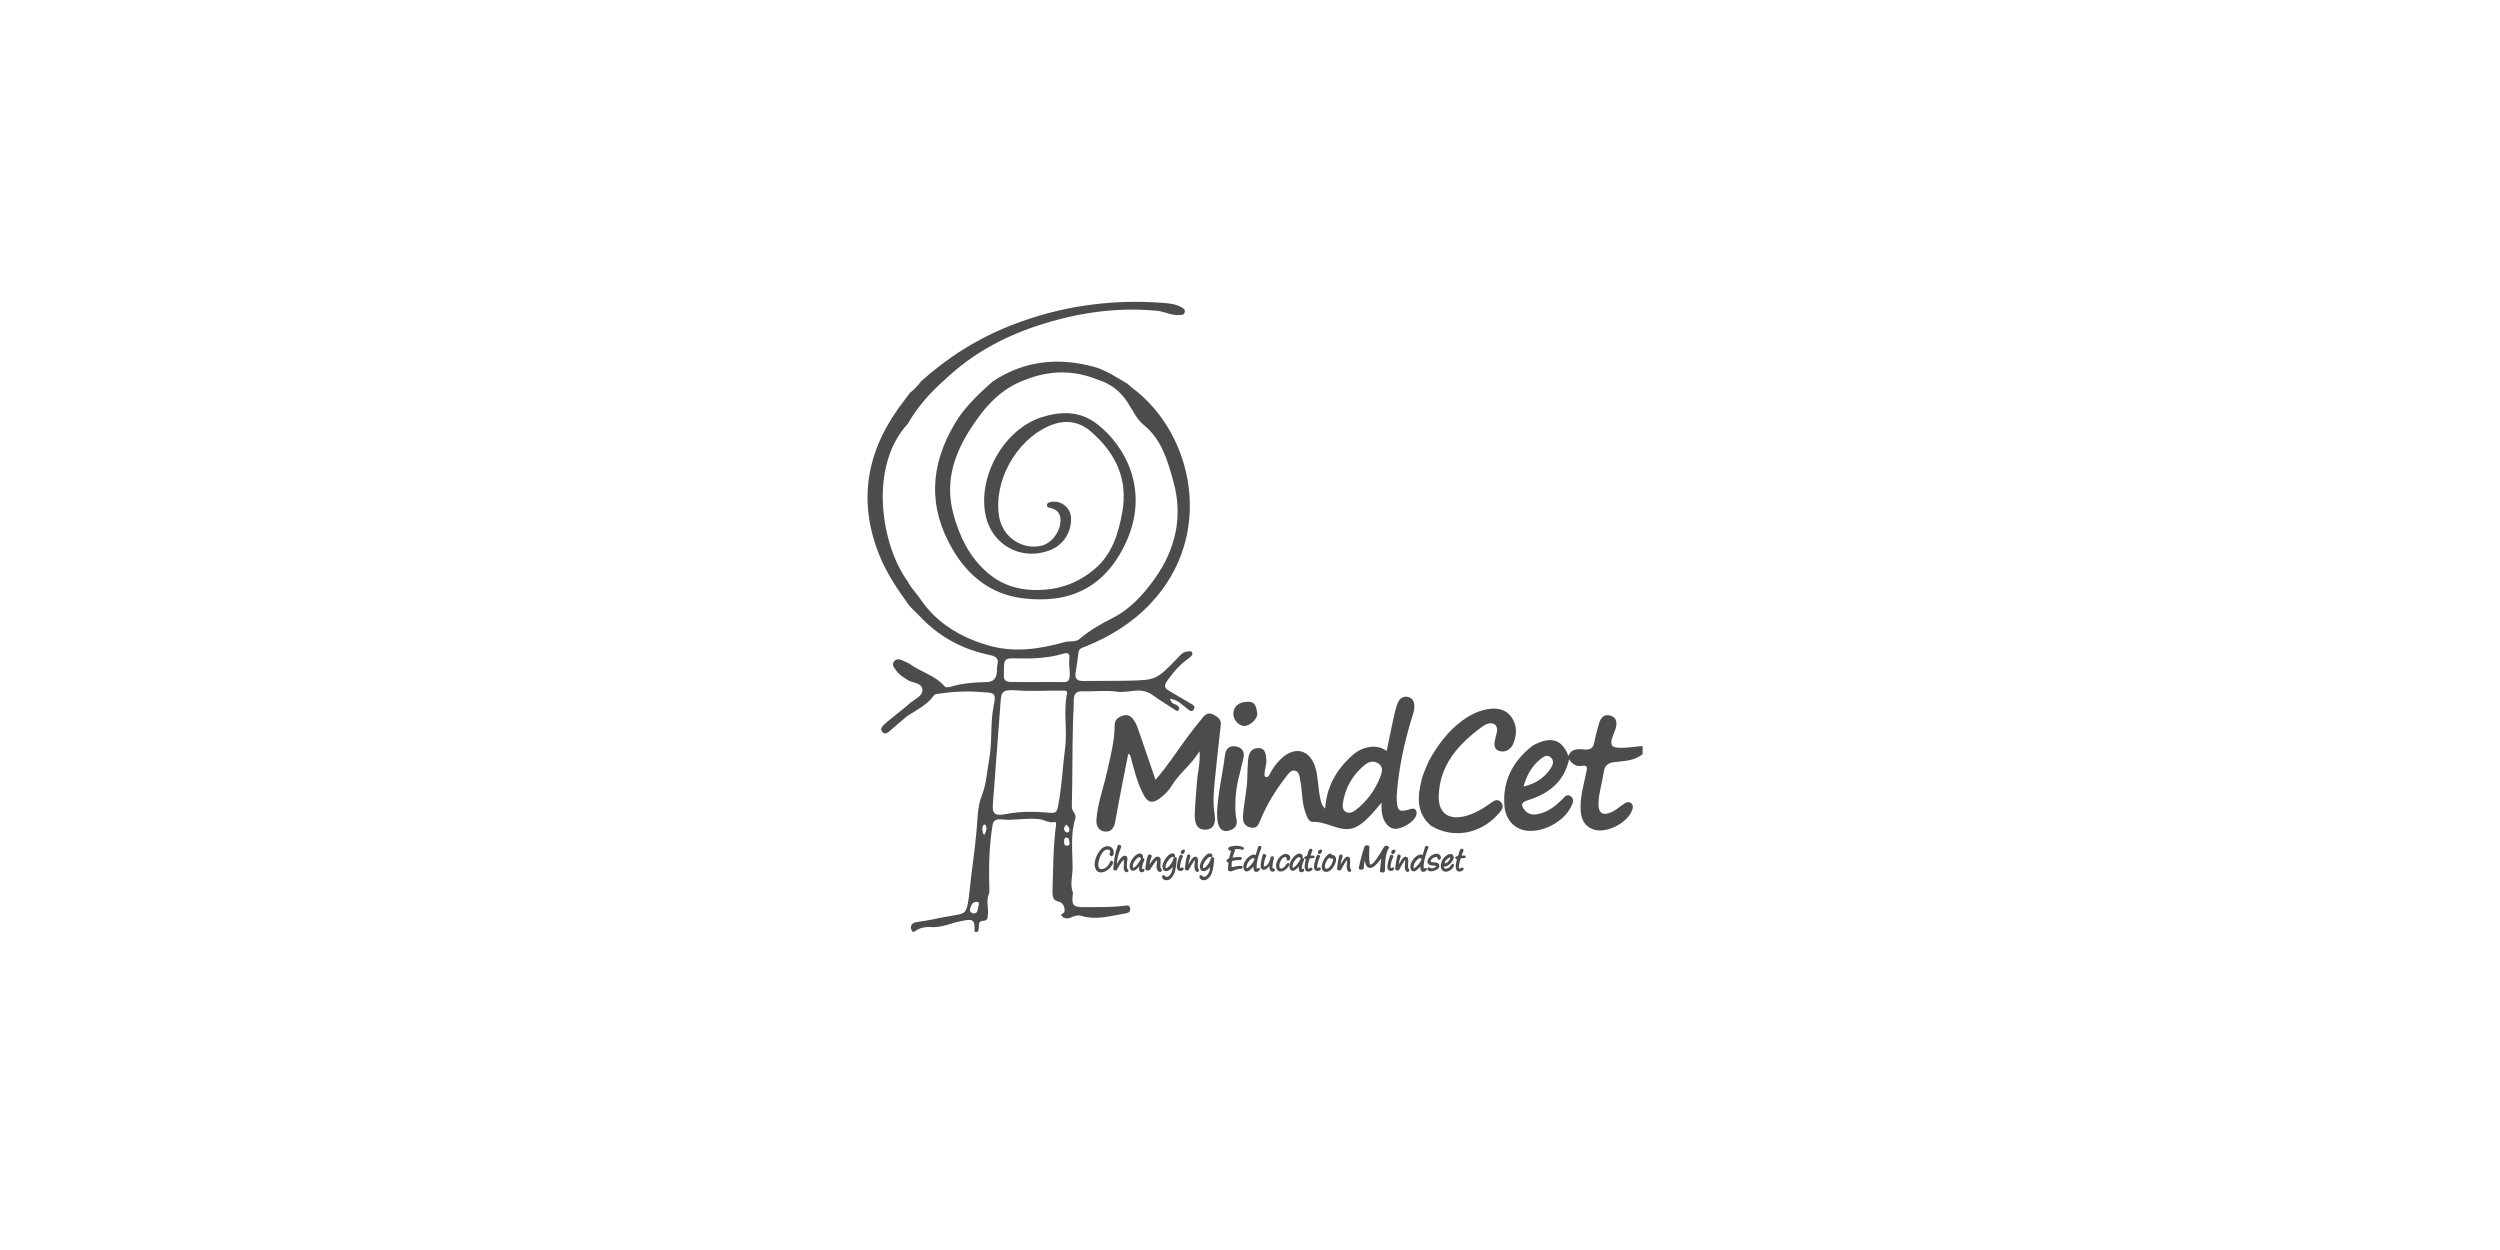 <svg width="220" height="110" viewBox="0 0 220 110" fill="none" xmlns="http://www.w3.org/2000/svg">
<g opacity="0.7">
<path d="M98.966 79.701C97.829 79.855 96.688 79.819 95.546 79.829C94.41 79.839 94.272 79.729 94.421 78.564C94.137 77.828 94.389 77.081 94.389 76.342C94.39 74.903 94.18 73.447 94.628 72.031C94.754 71.628 94.307 71.408 94.319 70.981C94.386 68.528 94.356 66.073 94.423 63.619C94.442 62.939 94.494 62.258 94.491 61.576C94.49 61.052 94.733 60.806 95.272 60.83C96.268 60.875 97.26 60.72 98.267 60.868C98.807 60.947 99.399 60.82 99.964 60.777C100.552 60.733 101.02 60.859 101.491 61.207C102.1 61.658 102.763 62.038 103.392 62.462C103.499 62.534 103.568 62.619 103.69 62.514C103.842 62.383 103.762 62.258 103.67 62.143C103.506 61.942 103.158 61.986 103.059 61.693C103.026 61.644 102.955 61.575 102.968 61.552C103.023 61.449 103.106 61.503 103.181 61.542C103.668 61.653 104.013 61.999 104.383 62.291C104.597 62.461 104.83 62.731 105.034 62.459C105.291 62.117 104.892 61.982 104.66 61.842C104.07 61.484 103.467 61.147 102.876 60.789C102.508 60.566 102.383 60.392 102.712 59.916C103.276 59.102 103.913 58.402 104.719 57.843C104.87 57.738 104.977 57.563 104.909 57.418C104.833 57.255 104.61 57.318 104.453 57.336C104.035 57.382 103.811 57.725 103.552 57.988C101.745 59.83 101.749 59.844 99.186 59.903C97.897 59.933 96.606 59.907 95.315 59.926C94.786 59.933 94.567 59.722 94.653 59.191C94.748 58.604 94.843 58.014 94.905 57.423C94.945 57.041 95.246 57.006 95.5 56.903C97.669 56.026 99.62 54.839 101.245 53.116C106.962 47.06 105.004 38.187 99.704 34.184C99.534 34.056 99.379 33.907 99.218 33.77C98.252 33.209 97.324 32.562 96.231 32.269C93.089 31.429 90.109 31.737 87.356 33.568C86.106 34.679 84.887 35.822 84.023 37.277C81.845 40.94 81.639 44.62 83.849 48.377C85.247 50.756 87.272 52.298 89.958 52.642C94.004 53.158 97.271 51.818 99.156 47.575C101.1 43.199 99.117 39.295 96.531 37.304C95.024 36.144 93.317 36.176 91.622 36.73C88.311 37.809 85.985 42.017 86.751 45.42C87.333 48.01 89.928 49.386 92.402 48.416C93.588 47.95 94.308 46.83 94.251 45.545C94.211 44.646 93.315 43.975 92.44 44.18C92.293 44.215 92.156 44.264 92.128 44.423C92.102 44.566 92.225 44.66 92.332 44.678C93.137 44.81 93.411 45.325 93.308 46.065C93.178 46.997 92.438 47.836 91.64 48.023C89.944 48.418 88.238 47.263 87.931 45.509C87.384 42.373 89.412 38.741 92.338 37.477C93.732 36.875 94.963 37.062 96.058 38.025C98.183 39.894 99.285 42.173 98.759 45.079C98.417 46.968 97.872 48.758 96.35 50.057C95.066 51.153 93.593 51.781 91.872 51.9C90.017 52.028 88.35 51.633 86.937 50.431C85.318 49.055 84.432 47.225 83.89 45.203C83.147 42.428 83.944 39.986 85.444 37.674C86.648 35.822 88.049 34.206 90.206 33.429C92.353 32.572 94.501 32.542 96.649 33.433C97.74 33.768 98.579 34.431 99.21 35.377C99.66 36.051 100.003 36.867 100.606 37.356C102.241 38.675 102.747 40.539 103.263 42.391C104.13 45.494 103.424 48.4 101.603 50.94C100.627 52.3 99.478 53.594 97.865 54.407C96.873 54.908 95.87 55.488 94.997 56.229C94.632 56.538 94.136 56.378 93.703 56.5C91.455 57.132 89.205 57.466 86.875 56.769C84.441 56.04 82.408 54.811 80.968 52.682C80.623 52.172 80.164 51.742 79.89 51.18C77.559 48.026 76.393 41.085 79.888 37.29C80.743 35.797 81.872 34.531 83.16 33.4C85.465 31.206 88.183 29.703 91.18 28.701C94.63 27.548 98.17 27.003 101.818 27.349C102.485 27.413 103.086 27.775 103.775 27.726C103.973 27.712 104.166 27.739 104.245 27.508C104.341 27.224 104.117 27.119 103.936 27.02C103.464 26.763 102.94 26.7 102.416 26.659C97.8 26.3 93.327 26.927 89.011 28.617C86.048 29.777 83.399 31.442 81.038 33.571C80.761 33.949 80.439 34.286 80.069 34.576C79.914 34.786 79.764 35 79.603 35.206C76.415 39.275 75.394 43.713 77.302 48.654C77.959 50.358 78.968 51.853 80.031 53.319C80.43 53.722 80.83 54.126 81.231 54.527C82.858 56.154 84.82 57.167 87.062 57.633C87.618 57.75 87.936 57.915 87.765 58.546C87.716 58.726 87.743 58.924 87.729 59.114C87.687 59.675 87.461 60.004 86.823 60.021C85.756 60.05 84.687 60.117 83.653 60.435C83.473 60.49 83.238 60.531 83.107 60.379C82.272 59.409 80.992 59.136 80.013 58.394C79.844 58.315 79.675 58.23 79.504 58.157C79.22 58.034 78.911 57.898 78.673 58.207C78.455 58.491 78.659 58.723 78.829 58.963C79.136 59.401 79.578 59.663 80.025 59.923C80.439 60.102 81.045 60.102 81.157 60.608C81.278 61.15 80.719 61.382 80.358 61.673C80.25 61.759 80.131 61.832 80.017 61.913C79.933 61.995 79.854 62.084 79.762 62.157C79.135 62.666 78.492 63.156 77.883 63.685C77.69 63.854 77.414 64.12 77.627 64.391C77.86 64.689 78.126 64.483 78.356 64.279C78.836 63.855 79.328 63.444 79.815 63.028C80.647 62.485 81.567 62.057 82.171 61.214C82.221 61.145 82.32 61.082 82.404 61.07C83.741 60.872 85.082 60.787 86.432 60.909C86.456 60.911 86.479 60.912 86.504 60.914C87.569 60.955 87.661 61.046 87.444 62.104C87.125 63.657 87.336 65.251 87.049 66.802C86.85 67.873 86.814 68.964 86.4 70.008C86.022 70.96 86.028 72.02 85.943 73.034C85.779 74.957 85.46 76.862 85.282 78.781C85.266 78.898 85.255 79.016 85.236 79.131C85.032 80.378 84.986 80.386 83.741 80.587C82.719 80.751 81.714 81.015 80.68 81.138C80.158 81.199 80.009 81.621 80.309 82C80.357 82 80.406 82 80.453 82C80.886 81.649 81.377 81.553 81.93 81.585C82.601 81.623 83.242 81.434 83.877 81.23C84.102 81.158 84.336 81.112 84.567 81.061C85.667 80.821 85.788 80.918 85.759 82C85.856 82 85.95 82 86.045 82C86.26 81.698 85.927 81.071 86.501 81.034C86.945 81.005 86.898 80.798 86.935 80.508C87.017 79.861 86.724 79.19 87.069 78.564C87.004 76.563 87.02 74.565 87.351 72.581C87.424 72.145 87.747 72.074 88.102 72.109C89.225 72.223 90.341 71.954 91.469 72.088C91.918 72.141 92.305 72.45 92.783 72.342C92.938 72.308 92.948 72.453 92.931 72.584C92.671 74.569 92.68 76.569 92.616 78.564C92.658 78.911 92.645 79.227 93.145 79.339C93.496 79.418 93.746 79.775 93.67 80.238C93.641 80.412 93.21 80.412 93.476 80.65C93.67 80.824 93.951 80.879 94.215 80.751C94.525 80.601 94.868 80.505 95.184 80.601C96.491 80.997 97.741 80.587 99.008 80.387C99.264 80.347 99.491 80.272 99.459 79.956C99.428 79.634 99.172 79.673 98.966 79.701ZM86.106 79.746C86.019 79.993 86.084 80.371 85.705 80.381C85.579 80.384 85.269 80.281 85.371 79.956C85.469 79.647 85.585 79.348 85.962 79.362C86.196 79.371 86.16 79.578 86.106 79.746ZM86.638 73.457C86.53 73.37 86.501 73.359 86.501 73.344C86.479 73.08 86.36 72.802 86.587 72.568C86.605 72.549 86.694 72.564 86.711 72.588C86.911 72.883 86.766 73.14 86.638 73.457ZM93.089 71.034C93.004 71.44 92.879 71.565 92.43 71.526C91.123 71.412 89.815 71.382 88.511 71.638C87.553 71.826 87.309 71.618 87.371 70.79C87.601 67.728 87.826 64.664 88.065 61.602C88.124 60.845 88.308 60.671 89.444 60.754C90.806 60.853 92.162 60.756 93.521 60.776C93.743 60.779 93.962 60.738 93.889 61.093C93.567 62.673 93.942 64.276 93.726 65.868C93.495 67.584 93.444 69.326 93.089 71.034ZM93.824 72.558C94.045 72.748 94.201 72.938 94.047 73.214C94.024 73.254 93.851 73.268 93.802 73.228C93.544 73.014 93.621 72.794 93.824 72.558ZM93.876 74.425C93.611 74.407 93.637 74.178 93.647 73.997C93.654 73.861 93.672 73.681 93.87 73.705C94.135 73.738 94.045 74.001 94.119 74.144C94.156 74.352 94.017 74.436 93.876 74.425ZM94.133 59.498C94.104 59.91 93.949 60.031 93.568 60.024C92.782 60.01 91.994 60.02 91.208 60.02C90.448 60.018 89.689 60.031 88.932 60.012C88.61 60.004 88.311 59.903 88.343 59.473C88.35 59.378 88.343 59.282 88.343 59.187C88.35 57.909 88.35 57.909 89.623 57.941C90.939 57.972 92.244 57.913 93.516 57.537C93.952 57.407 94.172 57.443 94.103 58.004C94.041 58.494 94.169 58.993 94.133 59.498Z" fill="black"/>
<path d="M141.123 67.974C141.199 67.423 141.455 67.138 142.02 67.071C142.895 66.967 143.808 66.965 144.551 66.372C144.551 66.134 144.551 65.895 144.551 65.656C144.179 65.651 142.175 66.022 141.879 65.625C141.611 65.265 142.041 64.6 142.184 64.078C142.326 63.553 142.253 63.138 141.729 62.977C141.147 62.797 140.845 63.185 140.703 63.7C140.558 64.227 140.4 64.755 140.308 65.293C140.218 65.81 139.984 66.001 139.448 65.957C138.912 65.912 138.312 65.823 138.015 66.522C137.537 65.225 136.689 64.843 135.462 65.333C135.22 65.429 134.968 65.536 134.77 65.697C133.101 67.039 132.211 68.754 132.392 70.931C132.49 72.102 133.235 72.925 134.254 73.087C135.723 73.32 137.616 72.328 138.26 70.978C138.406 70.674 138.568 70.321 138.226 70.068C137.878 69.811 137.664 70.149 137.455 70.359C136.857 70.961 136.2 71.463 135.348 71.635C134.907 71.724 134.488 71.681 134.175 71.297C133.81 70.852 133.874 70.605 134.429 70.429C136.222 69.858 137.622 68.884 138.074 66.826C138.371 67.233 138.713 67.473 139.139 67.402C139.784 67.292 139.671 67.587 139.582 68.021C139.352 69.137 139.009 70.241 139.104 71.402C139.178 72.289 139.605 72.84 140.355 73.03C141.468 73.311 143.214 72.397 143.618 71.323C143.707 71.086 143.755 70.859 143.525 70.674C143.315 70.505 143.109 70.61 142.931 70.725C142.57 70.957 142.25 71.261 141.867 71.441C141.029 71.835 140.638 71.568 140.668 70.648C140.701 69.738 140.999 68.869 141.123 67.974ZM136.462 67.613C135.917 68.432 135.161 68.969 134.074 69.21C134.357 68.188 134.82 67.406 135.556 66.802C135.814 66.591 136.14 66.374 136.455 66.638C136.791 66.921 136.662 67.311 136.462 67.613Z" fill="black"/>
<path d="M131.949 66.089C132.498 66.26 132.976 65.911 133.169 65.439C133.474 64.698 133.526 63.897 133.054 63.175C132.598 62.477 131.903 62.287 131.112 62.379C130.185 62.487 129.385 62.894 128.644 63.441C127.386 64.37 126.502 65.602 125.747 66.945C125.53 67.495 125.248 68.03 125.106 68.599C124.741 70.071 124.603 71.525 125.928 72.668C127.87 73.835 130.288 73.411 131.865 71.614C132.114 71.331 132.427 70.991 132.104 70.609C131.759 70.202 131.392 70.521 131.095 70.733C130.387 71.234 129.654 71.664 128.796 71.851C127.437 72.148 126.579 71.509 126.607 70.107C126.661 67.337 128.316 65.511 130.392 63.977C130.702 63.747 131.181 63.5 131.52 63.743C131.914 64.026 131.69 64.544 131.596 64.946C131.486 65.419 131.384 65.912 131.949 66.089Z" fill="black"/>
<path d="M109.834 66.855C109.786 67.353 109.773 67.856 109.766 68.356C109.749 69.529 109.453 70.671 109.382 71.836C109.352 72.345 109.532 72.729 110.087 72.833C110.63 72.935 110.755 72.551 110.919 72.153C111.487 70.778 112.263 69.522 113.176 68.35C113.376 68.093 113.596 67.729 113.958 67.817C114.36 67.915 114.362 68.362 114.429 68.707C114.611 69.617 114.552 70.563 114.859 71.455C114.987 71.828 115.167 72.34 115.509 72.327C116.525 72.288 117.378 72.864 118.324 72.955C119.33 73.051 120.04 72.348 120.689 71.661C120.969 71.365 121.223 71.043 121.578 70.627C121.578 70.968 121.568 71.135 121.58 71.302C121.642 72.158 122.069 72.808 122.641 72.925C123.164 73.032 124.219 72.488 124.533 71.948C124.659 71.731 124.732 71.491 124.577 71.276C124.445 71.093 124.244 71.164 124.053 71.221C123.141 71.494 122.967 71.374 122.914 70.432C122.901 70.195 122.914 69.955 122.933 69.717C123.109 67.522 123.574 65.383 124.209 63.279C124.306 62.959 124.435 62.637 124.456 62.311C124.482 61.901 124.412 61.457 123.926 61.335C123.456 61.216 123.128 61.506 122.977 61.908C122.803 62.373 122.703 62.869 122.596 63.356C122.401 64.245 122.224 65.137 122.028 66.079C121.455 65.682 120.907 65.661 120.359 65.767C119.679 65.899 119.145 66.305 118.665 66.783C117.477 67.965 116.731 69.365 116.613 71.162C116.262 70.83 116.239 70.491 116.17 70.179C115.979 69.318 116.011 68.421 115.758 67.568C115.285 65.972 113.977 65.615 112.759 66.75C112.318 67.161 111.974 67.644 111.702 68.182C111.639 68.309 111.54 68.444 111.369 68.365C111.239 68.304 111.284 68.159 111.285 68.047C111.293 67.646 111.485 67.272 111.438 66.855C111.38 66.366 111.379 65.827 110.715 65.833C110.089 65.836 109.885 66.32 109.834 66.855ZM118.161 70.745C118.363 69.349 119.012 68.195 120.105 67.305C120.449 67.026 120.891 66.908 121.3 67.187C121.747 67.492 121.635 67.936 121.474 68.346C121.022 69.496 120.328 70.478 119.353 71.241C119.102 71.438 118.784 71.635 118.434 71.444C118.169 71.299 118.153 71.026 118.161 70.745Z" fill="black"/>
<path d="M106.916 68.569C107.078 66.98 107.242 65.393 107.427 63.808C107.488 63.287 107.159 63.096 106.795 62.892C106.399 62.669 106.099 62.829 105.855 63.129C105.373 63.72 104.896 64.315 104.443 64.929C103.555 66.134 102.75 67.402 101.684 68.621C101.162 67.101 100.665 65.668 100.179 64.23C100.071 63.911 99.949 63.608 99.751 63.332C99.496 62.978 99.186 62.844 98.76 62.993C98.364 63.129 98.095 63.351 98.092 63.809C98.083 65.252 97.707 66.631 97.395 68.027C97.088 69.395 96.582 70.722 96.486 72.137C96.449 72.695 96.703 73.127 97.239 73.178C97.77 73.228 98.041 72.874 98.142 72.301C98.489 70.311 98.897 68.333 99.285 66.332C99.513 66.443 99.498 66.605 99.534 66.737C99.835 67.839 100.094 68.959 100.651 69.969C101.027 70.652 101.424 70.715 102.047 70.267C102.478 69.955 102.852 69.575 103.122 69.127C103.769 68.05 104.814 67.321 105.559 66.114C105.642 67.139 105.39 67.945 105.337 68.767C105.274 69.742 105.16 70.717 105.139 71.693C105.119 72.624 105.451 73.031 106.076 73.01C106.722 72.987 107.036 72.547 106.884 71.631C106.713 70.597 106.812 69.587 106.916 68.569Z" fill="black"/>
<path d="M108.81 72.077C108.676 71.53 108.709 70.987 108.721 70.441C108.747 69.165 109.143 67.959 109.422 66.73C109.552 66.162 109.323 65.786 108.751 65.682C108.197 65.583 107.861 65.898 107.801 66.413C107.599 68.089 107.182 69.735 107.098 71.519C107.115 71.762 107.102 72.103 107.174 72.424C107.277 72.892 107.571 73.225 108.09 73.112C108.607 72.998 108.951 72.657 108.81 72.077Z" fill="black"/>
<path d="M109.487 63.886C110.003 63.892 110.716 63.232 110.634 62.734C110.559 62.272 110.495 61.696 109.771 61.762C109.004 61.765 108.537 62.166 108.535 62.824C108.534 63.347 109.011 63.881 109.487 63.886Z" fill="black"/>
<path d="M97.323 74.476C97.164 74.51 97.034 74.598 96.919 74.709C96.671 74.946 96.521 75.242 96.415 75.562C96.372 75.695 96.349 75.83 96.33 75.968C96.33 76.027 96.33 76.086 96.33 76.145C96.333 76.16 96.336 76.178 96.339 76.194C96.355 76.304 96.38 76.411 96.434 76.51C96.51 76.649 96.621 76.744 96.781 76.766C96.927 76.784 97.069 76.766 97.206 76.708C97.522 76.576 97.742 76.34 97.91 76.051C97.943 75.994 97.952 75.929 97.942 75.863C97.934 75.808 97.906 75.767 97.848 75.751C97.793 75.736 97.75 75.757 97.715 75.795C97.694 75.817 97.683 75.844 97.67 75.871C97.64 75.933 97.612 75.995 97.578 76.054C97.451 76.27 97.283 76.432 97.026 76.48C96.836 76.516 96.711 76.444 96.662 76.27C96.651 76.23 96.644 76.186 96.645 76.145C96.649 75.946 96.687 75.752 96.748 75.564C96.82 75.347 96.914 75.141 97.069 74.969C97.17 74.857 97.285 74.765 97.446 74.759C97.535 74.756 97.621 74.767 97.676 74.851C97.726 74.927 97.703 74.998 97.661 75.069C97.62 75.143 97.635 75.212 97.681 75.276C97.752 75.377 97.873 75.378 97.947 75.279C97.975 75.243 97.993 75.203 98.002 75.159C98.09 74.726 97.753 74.382 97.323 74.476Z" fill="black"/>
<path d="M122.133 74.459C122.051 74.411 121.946 74.411 121.872 74.459C121.816 74.494 121.784 74.542 121.755 74.591C121.683 74.712 121.614 74.834 121.541 74.954C121.357 75.254 121.176 75.554 120.939 75.833C120.864 75.921 120.788 76.011 120.67 76.07C120.609 76.1 120.579 76.092 120.556 76.04C120.551 76.025 120.545 76.011 120.542 75.997C120.48 75.696 120.48 75.394 120.492 75.091C120.499 74.909 120.493 74.726 120.509 74.543C120.516 74.457 120.446 74.402 120.333 74.387C120.208 74.368 120.098 74.424 120.066 74.522C119.917 74.976 119.786 75.433 119.676 75.895C119.641 76.047 119.61 76.199 119.579 76.353C119.569 76.403 119.563 76.458 119.62 76.493C119.708 76.546 119.809 76.543 119.911 76.514C120 76.49 120.014 76.431 120.016 76.371C120.017 76.274 120.02 76.179 120.033 76.083C120.05 75.962 120.066 75.84 120.101 75.721C120.116 75.788 120.126 75.856 120.141 75.922C120.167 76.041 120.21 76.156 120.303 76.257C120.418 76.38 120.592 76.409 120.765 76.335C120.821 76.31 120.868 76.28 120.913 76.245C121.042 76.149 121.147 76.038 121.245 75.923C121.347 75.803 121.445 75.68 121.555 75.545C121.548 75.581 121.544 75.6 121.541 75.62C121.507 75.944 121.471 76.267 121.436 76.59C121.42 76.736 121.548 76.812 121.735 76.772C121.818 76.754 121.862 76.716 121.867 76.649C121.872 76.599 121.876 76.55 121.876 76.5C121.882 76.156 121.886 75.814 121.941 75.472C121.985 75.19 122.044 74.909 122.207 74.648C122.251 74.578 122.222 74.51 122.133 74.459Z" fill="black"/>
<path d="M109.264 76.208C109.135 76.185 109.005 76.197 108.878 76.217C108.734 76.24 108.59 76.272 108.448 76.303C108.395 76.315 108.382 76.297 108.383 76.249C108.386 76.116 108.389 75.983 108.396 75.85C108.399 75.787 108.423 75.764 108.479 75.751C108.696 75.701 108.916 75.678 109.139 75.674C109.244 75.672 109.286 75.625 109.274 75.524C109.266 75.446 109.231 75.416 109.142 75.413C108.934 75.406 108.728 75.432 108.524 75.462C108.464 75.471 108.461 75.469 108.478 75.412C108.527 75.244 108.59 75.08 108.656 74.917C108.676 74.868 108.686 74.822 108.652 74.776C108.639 74.761 108.636 74.748 108.663 74.743C108.867 74.716 109.07 74.686 109.269 74.776C109.345 74.811 109.415 74.776 109.451 74.695C109.481 74.627 109.464 74.591 109.381 74.546C109.366 74.539 109.35 74.532 109.336 74.525C109.177 74.46 109.011 74.426 108.839 74.427C108.732 74.426 108.627 74.439 108.524 74.451C108.397 74.467 108.271 74.487 108.157 74.552C108.081 74.595 108.061 74.67 108.1 74.748C108.143 74.835 108.202 74.868 108.298 74.851C108.338 74.844 108.343 74.851 108.331 74.887C108.265 75.087 108.212 75.29 108.167 75.495C108.16 75.527 108.147 75.547 108.116 75.56C108.067 75.579 108.021 75.602 107.98 75.636C107.939 75.671 107.916 75.715 107.939 75.768C107.96 75.82 107.998 75.872 108.048 75.888C108.113 75.908 108.113 75.944 108.104 75.993C108.101 76.007 108.1 76.021 108.098 76.037C108.083 76.192 108.065 76.349 108.06 76.506C108.058 76.543 108.064 76.579 108.09 76.609C108.139 76.665 108.278 76.701 108.349 76.675C108.518 76.614 108.688 76.546 108.863 76.501C108.965 76.476 109.069 76.451 109.175 76.46C109.27 76.467 109.325 76.43 109.346 76.338C109.363 76.264 109.338 76.221 109.264 76.208Z" fill="black"/>
<path d="M106.793 75.451C106.685 75.38 106.545 75.443 106.538 75.573C106.534 75.649 106.507 75.715 106.476 75.783C106.406 75.936 106.305 76.072 106.196 76.2C106.134 76.271 106.065 76.336 105.978 76.375C105.894 76.411 105.861 76.389 105.854 76.3C105.848 76.231 105.858 76.163 105.883 76.099C105.916 76.008 105.96 75.924 106.012 75.841C106.116 75.68 106.234 75.532 106.396 75.425C106.428 75.404 106.453 75.397 106.492 75.415C106.548 75.439 106.612 75.438 106.659 75.392C106.704 75.347 106.696 75.29 106.678 75.235C106.648 75.141 106.56 75.09 106.451 75.097C106.314 75.106 106.211 75.179 106.116 75.266C105.899 75.466 105.743 75.711 105.641 75.985C105.584 76.141 105.568 76.302 105.627 76.463C105.673 76.589 105.775 76.657 105.907 76.658C106.042 76.659 106.153 76.601 106.258 76.524C106.346 76.46 106.418 76.378 106.492 76.297C106.489 76.325 106.485 76.352 106.482 76.379C106.459 76.596 106.397 76.799 106.262 76.973C106.192 77.062 106.114 77.142 105.993 77.164C105.933 77.176 105.884 77.164 105.848 77.111C105.824 77.075 105.789 77.05 105.749 77.033C105.692 77.01 105.636 77.009 105.587 77.05C105.539 77.092 105.541 77.15 105.558 77.204C105.601 77.342 105.699 77.424 105.838 77.45C105.993 77.48 106.136 77.443 106.262 77.348C106.479 77.184 106.61 76.961 106.681 76.706C106.784 76.329 106.82 75.941 106.855 75.554C106.857 75.509 106.83 75.475 106.793 75.451Z" fill="black"/>
<path d="M103.501 75.451C103.393 75.38 103.254 75.445 103.247 75.574C103.242 75.65 103.215 75.717 103.185 75.784C103.114 75.939 103.015 76.073 102.904 76.201C102.838 76.279 102.764 76.349 102.664 76.384C102.601 76.405 102.575 76.389 102.565 76.323C102.554 76.247 102.564 76.172 102.591 76.1C102.626 76.01 102.669 75.925 102.72 75.844C102.824 75.683 102.942 75.535 103.104 75.428C103.136 75.407 103.162 75.4 103.201 75.418C103.257 75.442 103.32 75.441 103.367 75.394C103.412 75.35 103.405 75.293 103.386 75.238C103.356 75.146 103.271 75.094 103.163 75.098C103.025 75.106 102.919 75.18 102.822 75.268C102.605 75.468 102.45 75.712 102.348 75.987C102.291 76.142 102.275 76.303 102.334 76.464C102.38 76.589 102.482 76.657 102.614 76.66C102.749 76.661 102.86 76.602 102.965 76.526C103.053 76.461 103.124 76.379 103.191 76.293C103.196 76.297 103.198 76.299 103.198 76.299C103.195 76.325 103.193 76.349 103.191 76.375C103.168 76.594 103.107 76.799 102.969 76.974C102.899 77.065 102.818 77.147 102.695 77.167C102.638 77.176 102.592 77.166 102.558 77.117C102.536 77.085 102.508 77.062 102.475 77.045C102.414 77.015 102.354 77.007 102.296 77.051C102.253 77.082 102.242 77.148 102.268 77.219C102.276 77.245 102.288 77.271 102.304 77.294C102.393 77.426 102.523 77.472 102.679 77.462C102.82 77.452 102.937 77.39 103.038 77.295C103.258 77.091 103.372 76.831 103.431 76.542C103.495 76.22 103.534 75.895 103.561 75.567C103.566 75.515 103.543 75.478 103.501 75.451Z" fill="black"/>
<path d="M125.5 76.383C125.44 76.366 125.394 76.398 125.345 76.425C125.302 76.45 125.289 76.442 125.284 76.395C125.273 76.253 125.28 76.11 125.3 75.971C125.361 75.551 125.48 75.146 125.639 74.753C125.661 74.7 125.687 74.648 125.7 74.592C125.711 74.545 125.701 74.503 125.665 74.471C125.573 74.391 125.425 74.433 125.389 74.548C125.375 74.594 125.366 74.641 125.355 74.687C125.312 74.86 125.264 75.029 125.208 75.197C125.201 75.22 125.195 75.252 125.156 75.232C125.049 75.176 124.938 75.192 124.834 75.239C124.587 75.351 124.406 75.54 124.267 75.767C124.149 75.958 124.085 76.161 124.121 76.389C124.165 76.661 124.392 76.763 124.62 76.609C124.659 76.583 124.694 76.553 124.729 76.524C124.826 76.445 124.903 76.349 124.998 76.26C124.998 76.288 124.998 76.317 124.998 76.346C124.997 76.427 125.001 76.506 125.036 76.579C125.067 76.649 125.118 76.703 125.197 76.718C125.338 76.747 125.522 76.639 125.565 76.503C125.588 76.445 125.562 76.402 125.5 76.383ZM125.086 75.637C125.034 75.777 124.957 75.902 124.862 76.017C124.758 76.142 124.655 76.268 124.522 76.365C124.492 76.388 124.458 76.425 124.422 76.409C124.382 76.392 124.4 76.34 124.395 76.303C124.393 76.297 124.395 76.291 124.395 76.286C124.393 76.24 124.397 76.194 124.412 76.149C124.479 75.928 124.606 75.744 124.783 75.596C124.809 75.574 124.837 75.557 124.866 75.541C124.964 75.489 125.017 75.499 125.09 75.58C125.108 75.601 125.092 75.62 125.086 75.637Z" fill="black"/>
<path d="M110.804 76.385C110.743 76.368 110.697 76.398 110.649 76.425C110.603 76.451 110.591 76.444 110.587 76.392C110.574 76.222 110.588 76.053 110.617 75.886C110.686 75.471 110.808 75.071 110.973 74.684C110.986 74.654 110.996 74.622 111.005 74.589C111.019 74.53 110.995 74.479 110.939 74.453C110.824 74.397 110.715 74.453 110.685 74.585C110.637 74.792 110.58 74.996 110.515 75.197C110.508 75.219 110.506 75.255 110.465 75.235C110.322 75.166 110.187 75.205 110.063 75.279C109.799 75.436 109.606 75.659 109.486 75.941C109.424 76.084 109.404 76.234 109.428 76.391C109.47 76.665 109.698 76.767 109.93 76.612C110.017 76.553 110.095 76.481 110.166 76.404C110.209 76.356 110.252 76.309 110.294 76.261C110.298 76.263 110.301 76.266 110.305 76.267C110.305 76.319 110.304 76.371 110.305 76.422C110.306 76.487 110.319 76.55 110.352 76.609C110.384 76.667 110.429 76.708 110.495 76.724C110.637 76.759 110.83 76.647 110.871 76.507C110.889 76.444 110.863 76.402 110.804 76.385ZM110.388 75.637C110.332 75.788 110.246 75.921 110.143 76.043C110.045 76.159 109.947 76.276 109.823 76.365C109.793 76.388 109.759 76.425 109.723 76.409C109.684 76.391 109.703 76.34 109.695 76.303C109.694 76.297 109.695 76.291 109.695 76.286C109.695 76.241 109.698 76.197 109.711 76.155C109.782 75.925 109.911 75.734 110.101 75.583C110.121 75.567 110.144 75.554 110.167 75.541C110.265 75.491 110.319 75.501 110.391 75.58C110.41 75.601 110.394 75.62 110.388 75.637Z" fill="black"/>
<path d="M98.386 75.356C98.448 75.098 98.535 74.85 98.638 74.605C98.655 74.564 98.675 74.52 98.663 74.472C98.645 74.395 98.582 74.345 98.498 74.341C98.42 74.336 98.369 74.372 98.338 74.459C98.116 75.1 98.011 75.762 97.975 76.438C97.973 76.471 97.981 76.504 97.989 76.536C97.996 76.562 98.011 76.585 98.038 76.592C98.103 76.608 98.17 76.609 98.235 76.592C98.262 76.585 98.282 76.563 98.294 76.537C98.36 76.386 98.454 76.25 98.535 76.107C98.625 75.952 98.732 75.808 98.856 75.678C98.868 75.666 98.88 75.647 98.896 75.653C98.916 75.659 98.908 75.682 98.908 75.698C98.919 75.866 98.896 76.033 98.888 76.2C98.879 76.346 98.875 76.491 98.951 76.625C98.981 76.68 99.02 76.726 99.082 76.747C99.151 76.773 99.257 76.733 99.289 76.669C99.325 76.602 99.297 76.508 99.225 76.468C99.194 76.451 99.181 76.425 99.177 76.394C99.152 76.23 99.159 76.066 99.182 75.903C99.2 75.775 99.218 75.647 99.21 75.518C99.2 75.364 99.089 75.278 98.936 75.305C98.863 75.318 98.801 75.356 98.745 75.402C98.63 75.492 98.546 75.609 98.465 75.729C98.405 75.821 98.346 75.915 98.278 76.021C98.278 75.987 98.277 75.968 98.278 75.949C98.305 75.749 98.338 75.552 98.386 75.356Z" fill="black"/>
<path d="M114.609 76.466C114.572 76.487 114.553 76.473 114.553 76.431C114.553 76.384 114.553 76.335 114.56 76.287C114.592 76.089 114.659 75.902 114.74 75.719C114.787 75.613 114.767 75.558 114.659 75.507C114.629 75.492 114.623 75.481 114.632 75.449C114.672 75.308 114.58 75.154 114.437 75.121C114.31 75.093 114.198 75.13 114.094 75.196C113.81 75.377 113.63 75.64 113.517 75.952C113.478 76.057 113.463 76.166 113.471 76.279C113.473 76.325 113.482 76.371 113.496 76.414C113.575 76.654 113.794 76.668 113.946 76.575C114.082 76.493 114.188 76.376 114.299 76.256C114.306 76.281 114.3 76.299 114.297 76.317C114.287 76.414 114.283 76.509 114.314 76.602C114.34 76.678 114.385 76.74 114.468 76.753C114.565 76.769 114.657 76.754 114.727 76.674C114.746 76.652 114.757 76.628 114.766 76.601C114.779 76.55 114.77 76.504 114.733 76.468C114.694 76.434 114.652 76.44 114.609 76.466ZM114.458 75.584C114.343 75.754 114.25 75.936 114.12 76.096C114.057 76.174 113.991 76.248 113.909 76.306C113.869 76.335 113.821 76.372 113.772 76.345C113.731 76.322 113.744 76.266 113.744 76.222C113.741 76.115 113.771 76.016 113.818 75.921C113.908 75.742 114.027 75.591 114.189 75.474C114.24 75.438 114.283 75.418 114.316 75.418C114.34 75.413 114.355 75.428 114.369 75.448C114.389 75.476 114.409 75.511 114.444 75.52C114.501 75.532 114.478 75.555 114.458 75.584Z" fill="black"/>
<path d="M100.555 76.466C100.523 76.484 100.5 76.476 100.5 76.435C100.499 76.388 100.499 76.339 100.506 76.292C100.536 76.093 100.605 75.906 100.686 75.724C100.734 75.613 100.716 75.558 100.605 75.507C100.573 75.492 100.571 75.479 100.579 75.448C100.618 75.31 100.527 75.154 100.387 75.121C100.259 75.091 100.144 75.129 100.039 75.196C99.719 75.405 99.525 75.701 99.431 76.064C99.399 76.187 99.403 76.313 99.449 76.435C99.5 76.568 99.593 76.628 99.735 76.625C99.829 76.622 99.899 76.573 99.97 76.522C100.07 76.445 100.155 76.353 100.244 76.257C100.251 76.284 100.244 76.302 100.243 76.32C100.233 76.433 100.226 76.545 100.28 76.651C100.33 76.749 100.415 76.77 100.514 76.757C100.605 76.746 100.676 76.701 100.707 76.612C100.726 76.559 100.717 76.509 100.675 76.47C100.641 76.434 100.598 76.441 100.555 76.466ZM100.412 75.576C100.295 75.748 100.2 75.935 100.067 76.096C100.011 76.165 99.954 76.231 99.883 76.287C99.876 76.293 99.869 76.299 99.862 76.305C99.819 76.332 99.771 76.374 99.721 76.346C99.676 76.322 99.695 76.263 99.691 76.225C99.689 76.062 99.754 75.927 99.837 75.797C99.916 75.673 100.013 75.564 100.132 75.478C100.159 75.459 100.188 75.442 100.218 75.429C100.26 75.41 100.296 75.412 100.323 75.458C100.341 75.487 100.362 75.515 100.395 75.522C100.438 75.531 100.433 75.546 100.412 75.576Z" fill="black"/>
<path d="M127.858 76.031C127.805 76.028 127.759 76.049 127.724 76.087C127.699 76.116 127.676 76.148 127.655 76.181C127.572 76.322 127.447 76.402 127.29 76.44C127.161 76.471 127.075 76.414 127.047 76.283C127.042 76.253 127.044 76.24 127.078 76.248C127.18 76.273 127.273 76.246 127.361 76.198C127.614 76.059 127.786 75.847 127.904 75.59C127.916 75.564 127.921 75.534 127.926 75.505C127.957 75.31 127.795 75.127 127.609 75.149C127.55 75.156 127.492 75.169 127.44 75.196C127.04 75.403 126.827 75.735 126.787 76.181C126.79 76.223 126.789 76.266 126.797 76.307C126.806 76.352 126.819 76.397 126.836 76.44C126.911 76.629 127.089 76.739 127.29 76.709C127.581 76.665 127.788 76.503 127.924 76.248C127.946 76.208 127.959 76.162 127.952 76.115C127.943 76.06 127.913 76.034 127.858 76.031ZM127.135 75.886C127.23 75.692 127.362 75.534 127.576 75.462C127.607 75.452 127.637 75.442 127.635 75.495C127.634 75.502 127.634 75.511 127.63 75.52C127.55 75.708 127.437 75.868 127.243 75.954C127.227 75.961 127.207 75.965 127.19 75.967C127.149 75.965 127.118 75.922 127.135 75.886Z" fill="black"/>
<path d="M123.91 76.296C123.904 76.177 123.906 76.056 123.917 75.936C123.927 75.833 123.927 75.729 123.92 75.626C123.907 75.465 123.814 75.379 123.671 75.389C123.588 75.394 123.528 75.441 123.473 75.499C123.378 75.602 123.302 75.718 123.232 75.837C123.183 75.919 123.134 76.001 123.086 76.083C123.114 75.846 123.17 75.617 123.252 75.396C123.26 75.371 123.27 75.349 123.265 75.321C123.25 75.258 123.176 75.195 123.108 75.19C123.043 75.186 123.002 75.219 122.973 75.298C122.968 75.312 122.964 75.327 122.96 75.34C122.869 75.683 122.819 76.033 122.782 76.386C122.767 76.527 122.819 76.588 122.961 76.602C123.062 76.612 123.098 76.593 123.145 76.504C123.177 76.445 123.207 76.386 123.24 76.329C123.354 76.13 123.463 75.928 123.602 75.745C123.614 75.729 123.627 75.704 123.648 75.712C123.671 75.721 123.661 75.748 123.661 75.767C123.663 75.906 123.627 76.041 123.621 76.179C123.615 76.317 123.63 76.453 123.686 76.58C123.71 76.636 123.745 76.688 123.801 76.719C123.867 76.754 123.939 76.737 123.989 76.675C124.037 76.616 124.038 76.552 123.988 76.494C123.937 76.437 123.913 76.369 123.91 76.296Z" fill="black"/>
<path d="M105.413 76.358C105.39 76.227 105.399 76.096 105.407 75.965C105.415 75.853 105.42 75.74 105.412 75.627C105.4 75.459 105.292 75.367 105.143 75.39C105.07 75.402 105.015 75.445 104.966 75.498C104.871 75.6 104.795 75.716 104.725 75.834C104.676 75.916 104.627 75.998 104.578 76.082C104.605 75.843 104.66 75.617 104.742 75.396C104.75 75.371 104.76 75.348 104.755 75.321C104.742 75.258 104.666 75.195 104.599 75.189C104.533 75.183 104.492 75.216 104.464 75.295C104.459 75.311 104.454 75.327 104.45 75.343C104.359 75.689 104.309 76.044 104.272 76.399C104.26 76.503 104.293 76.556 104.385 76.585C104.507 76.624 104.579 76.603 104.63 76.513C104.68 76.422 104.727 76.33 104.779 76.241C104.876 76.073 104.969 75.903 105.088 75.749C105.101 75.732 105.114 75.704 105.137 75.711C105.166 75.719 105.152 75.752 105.152 75.774C105.152 75.909 105.117 76.04 105.111 76.175C105.106 76.313 105.12 76.448 105.175 76.576C105.199 76.632 105.232 76.684 105.29 76.716C105.356 76.751 105.428 76.736 105.478 76.675C105.525 76.616 105.528 76.552 105.479 76.494C105.446 76.454 105.423 76.409 105.413 76.358Z" fill="black"/>
<path d="M102.13 76.353C102.104 76.222 102.114 76.091 102.126 75.961C102.136 75.849 102.141 75.735 102.13 75.623C102.12 75.528 102.082 75.437 101.963 75.401C101.844 75.366 101.736 75.39 101.644 75.466C101.543 75.55 101.461 75.644 101.387 75.745C101.305 75.856 101.227 75.969 101.147 76.082C101.177 75.847 101.243 75.623 101.338 75.403C101.375 75.315 101.328 75.232 101.218 75.197C101.121 75.167 101.05 75.202 101.011 75.299C101.006 75.314 101.001 75.328 100.997 75.343C100.889 75.689 100.83 76.044 100.786 76.399C100.773 76.504 100.809 76.556 100.919 76.586C101.066 76.626 101.149 76.605 101.211 76.51C101.269 76.421 101.325 76.33 101.385 76.243C101.502 76.071 101.614 75.897 101.758 75.741C101.77 75.726 101.783 75.701 101.812 75.711C101.835 75.719 101.825 75.744 101.825 75.761C101.827 75.9 101.785 76.035 101.778 76.174C101.77 76.311 101.788 76.447 101.852 76.575C101.881 76.631 101.92 76.682 101.986 76.714C102.064 76.751 102.149 76.736 102.209 76.675C102.266 76.618 102.269 76.55 102.212 76.494C102.167 76.454 102.14 76.406 102.13 76.353Z" fill="black"/>
<path d="M118.81 76.353C118.788 76.222 118.795 76.092 118.805 75.961C118.814 75.849 118.818 75.735 118.808 75.623C118.8 75.528 118.768 75.438 118.667 75.402C118.567 75.366 118.475 75.39 118.397 75.465C118.309 75.548 118.24 75.646 118.176 75.748C118.107 75.857 118.042 75.969 117.976 76.079C118.003 75.843 118.058 75.616 118.14 75.396C118.15 75.37 118.16 75.344 118.153 75.315C118.135 75.252 118.061 75.19 117.993 75.186C117.928 75.183 117.888 75.216 117.859 75.297C117.855 75.311 117.851 75.325 117.847 75.34C117.756 75.686 117.704 76.041 117.668 76.396C117.657 76.501 117.688 76.553 117.78 76.583C117.904 76.624 117.976 76.602 118.028 76.508C118.077 76.419 118.124 76.329 118.174 76.241C118.273 76.07 118.368 75.896 118.491 75.739C118.502 75.725 118.514 75.699 118.537 75.709C118.557 75.718 118.548 75.742 118.548 75.76C118.55 75.899 118.514 76.034 118.508 76.172C118.502 76.31 118.516 76.445 118.571 76.573C118.596 76.629 118.629 76.681 118.685 76.713C118.749 76.75 118.823 76.734 118.873 76.674C118.922 76.616 118.925 76.549 118.876 76.493C118.843 76.454 118.82 76.408 118.81 76.353Z" fill="black"/>
<path d="M117.238 75.245C117.203 75.248 117.186 75.236 117.175 75.201C117.15 75.116 117.078 75.085 116.995 75.12C116.956 75.137 116.92 75.16 116.886 75.186C116.6 75.402 116.436 75.694 116.348 76.034C116.314 76.171 116.299 76.31 116.337 76.45C116.384 76.626 116.512 76.727 116.696 76.727C116.808 76.727 116.889 76.706 116.985 76.647C117.232 76.497 117.383 76.272 117.488 76.011C117.55 75.86 117.594 75.705 117.566 75.538C117.541 75.38 117.423 75.229 117.238 75.245ZM117.288 75.797C117.221 76.023 117.097 76.215 116.929 76.381C116.86 76.448 116.769 76.456 116.679 76.438C116.623 76.428 116.597 76.384 116.59 76.33C116.587 76.303 116.59 76.276 116.59 76.247C116.602 76.001 116.705 75.788 116.854 75.597C116.886 75.557 116.923 75.52 116.962 75.487C116.982 75.469 116.993 75.471 117.011 75.491C117.068 75.563 117.137 75.597 117.228 75.546C117.269 75.522 117.291 75.55 117.297 75.587C117.313 75.659 117.308 75.73 117.288 75.797Z" fill="black"/>
<path d="M126.422 75.124C126.403 75.124 126.385 75.124 126.366 75.124C126.357 75.124 126.347 75.126 126.339 75.129C126.065 75.176 125.861 75.33 125.706 75.551C125.659 75.62 125.62 75.695 125.614 75.78C125.598 75.967 125.72 76.112 125.923 76.148C126.047 76.171 126.173 76.168 126.298 76.181C126.324 76.184 126.362 76.168 126.375 76.198C126.387 76.231 126.364 76.261 126.341 76.287C126.331 76.299 126.321 76.31 126.308 76.317C126.159 76.404 126.005 76.457 125.838 76.359C125.822 76.35 125.805 76.343 125.788 76.336C125.741 76.316 125.693 76.317 125.653 76.353C125.613 76.391 125.604 76.44 125.617 76.491C125.64 76.583 125.736 76.655 125.856 76.67C126.012 76.688 126.16 76.652 126.304 76.595C126.41 76.553 126.505 76.494 126.582 76.408C126.735 76.234 126.672 75.993 126.452 75.919C126.386 75.898 126.318 75.889 126.249 75.888C126.166 75.886 126.083 75.885 126.001 75.865C125.887 75.837 125.86 75.773 125.929 75.679C126.032 75.537 126.176 75.452 126.347 75.419C126.462 75.397 126.482 75.415 126.5 75.531C126.517 75.64 126.589 75.685 126.691 75.649C126.75 75.627 126.79 75.569 126.793 75.492C126.809 75.278 126.649 75.123 126.422 75.124Z" fill="black"/>
<path d="M112.03 76.431C112 76.442 111.99 76.432 111.987 76.404C111.982 76.34 111.974 76.279 111.978 76.215C111.991 76.003 112.027 75.794 112.082 75.589C112.095 75.543 112.102 75.495 112.099 75.446C112.096 75.397 112.07 75.366 112.023 75.357C111.931 75.338 111.813 75.351 111.793 75.504C111.77 75.676 111.705 75.836 111.613 75.983C111.54 76.1 111.451 76.204 111.308 76.244C111.233 76.266 111.218 76.254 111.218 76.177C111.221 75.893 111.292 75.626 111.407 75.369C111.441 75.295 111.436 75.262 111.374 75.209C111.343 75.183 111.308 75.162 111.268 75.151C111.192 75.131 111.137 75.165 111.117 75.239C111.083 75.376 111.049 75.511 111.015 75.647C110.965 75.85 110.927 76.054 110.934 76.266C110.94 76.427 111.041 76.536 111.198 76.549C111.259 76.555 111.314 76.533 111.367 76.504C111.499 76.432 111.602 76.326 111.714 76.207C111.714 76.266 111.711 76.312 111.714 76.356C111.721 76.453 111.742 76.546 111.804 76.625C111.882 76.723 112.063 76.736 112.155 76.651C112.207 76.603 112.215 76.556 112.185 76.503C112.148 76.437 112.092 76.409 112.03 76.431Z" fill="black"/>
<path d="M113.416 75.958C113.372 75.932 113.327 75.936 113.285 75.965C113.252 75.987 113.228 76.017 113.205 76.049C113.16 76.11 113.12 76.174 113.073 76.234C112.996 76.332 112.904 76.405 112.778 76.425C112.664 76.444 112.61 76.406 112.591 76.294C112.585 76.261 112.579 76.228 112.581 76.195C112.592 76.007 112.643 75.827 112.748 75.668C112.827 75.547 112.923 75.443 113.078 75.42C113.163 75.407 113.254 75.456 113.221 75.563C113.208 75.603 113.209 75.647 113.242 75.682C113.315 75.761 113.471 75.735 113.515 75.637C113.589 75.474 113.531 75.295 113.376 75.206C113.231 75.123 113.078 75.124 112.933 75.195C112.526 75.394 112.342 75.741 112.289 76.172C112.293 76.31 112.316 76.408 112.37 76.5C112.427 76.599 112.506 76.671 112.624 76.687C112.709 76.698 112.795 76.697 112.877 76.668C113.154 76.57 113.334 76.371 113.458 76.113C113.464 76.1 113.468 76.084 113.469 76.07C113.471 76.025 113.461 75.982 113.416 75.958Z" fill="black"/>
<path d="M115.222 75.627C115.252 75.53 115.253 75.531 115.355 75.528C115.44 75.525 115.525 75.523 115.608 75.504C115.647 75.495 115.683 75.48 115.69 75.432C115.7 75.363 115.633 75.284 115.564 75.287C115.503 75.288 115.441 75.291 115.381 75.298C115.338 75.303 115.332 75.288 115.344 75.251C115.368 75.179 115.391 75.107 115.417 75.035C115.436 74.984 115.47 74.938 115.485 74.884C115.506 74.804 115.482 74.729 115.427 74.705C115.348 74.669 115.257 74.692 115.209 74.759C115.188 74.788 115.174 74.82 115.161 74.853C115.109 74.979 115.072 75.11 115.039 75.244C115.025 75.301 114.999 75.339 114.935 75.347C114.905 75.35 114.875 75.363 114.846 75.376C114.797 75.397 114.763 75.432 114.766 75.491C114.769 75.547 114.807 75.579 114.859 75.586C114.912 75.594 114.915 75.618 114.904 75.663C114.855 75.853 114.818 76.044 114.809 76.228C114.81 76.335 114.816 76.43 114.855 76.517C114.901 76.62 114.973 76.696 115.091 76.7C115.232 76.706 115.357 76.66 115.459 76.561C115.513 76.507 115.518 76.44 115.476 76.391C115.429 76.336 115.36 76.329 115.298 76.372C115.268 76.394 115.239 76.417 115.203 76.43C115.131 76.454 115.101 76.437 115.095 76.362C115.088 76.279 115.089 76.197 115.098 76.113C115.117 75.947 115.173 75.787 115.222 75.627Z" fill="black"/>
<path d="M128.856 75.285C128.797 75.288 128.738 75.289 128.679 75.295C128.64 75.299 128.627 75.291 128.639 75.25C128.67 75.148 128.699 75.045 128.752 74.95C128.778 74.904 128.792 74.855 128.787 74.802C128.778 74.733 128.741 74.695 128.672 74.69C128.568 74.681 128.515 74.714 128.469 74.823C128.419 74.941 128.377 75.062 128.351 75.186C128.331 75.282 128.292 75.348 128.186 75.357C128.173 75.358 128.161 75.364 128.148 75.37C128.091 75.393 128.058 75.437 128.061 75.486C128.065 75.545 128.104 75.575 128.157 75.584C128.209 75.593 128.21 75.616 128.199 75.659C128.148 75.85 128.111 76.044 128.104 76.229C128.105 76.334 128.111 76.426 128.15 76.513C128.194 76.616 128.266 76.691 128.384 76.698C128.528 76.705 128.654 76.658 128.757 76.557C128.81 76.505 128.813 76.435 128.769 76.388C128.722 76.334 128.656 76.329 128.594 76.37C128.564 76.392 128.535 76.416 128.501 76.428C128.429 76.454 128.397 76.438 128.39 76.363C128.383 76.281 128.383 76.198 128.393 76.114C128.413 75.943 128.47 75.781 128.521 75.617C128.548 75.528 128.549 75.529 128.644 75.526C128.731 75.524 128.818 75.521 128.903 75.502C128.945 75.493 128.982 75.476 128.987 75.426C128.994 75.357 128.928 75.284 128.856 75.285Z" fill="black"/>
<path d="M103.946 76.362C103.925 76.378 103.903 76.403 103.873 76.388C103.846 76.373 103.844 76.343 103.843 76.314C103.843 76.3 103.841 76.284 103.843 76.27C103.871 75.977 103.929 75.691 104.077 75.429C104.117 75.357 104.093 75.285 104.019 75.248C103.906 75.19 103.83 75.219 103.785 75.343C103.713 75.542 103.649 75.745 103.605 75.952C103.577 76.089 103.551 76.227 103.568 76.369C103.59 76.541 103.702 76.645 103.892 76.646C103.985 76.644 104.077 76.608 104.139 76.516C104.169 76.472 104.176 76.427 104.139 76.383C104.09 76.324 104.008 76.316 103.946 76.362Z" fill="black"/>
<path d="M116.022 76.356C115.999 76.373 115.977 76.402 115.944 76.388C115.908 76.372 115.913 76.333 115.913 76.3C115.913 76.287 115.913 76.274 115.914 76.261C115.944 75.969 116.002 75.685 116.149 75.426C116.187 75.357 116.163 75.285 116.092 75.248C115.977 75.187 115.9 75.216 115.855 75.344C115.785 75.543 115.72 75.742 115.677 75.949C115.648 76.086 115.621 76.224 115.638 76.366C115.66 76.543 115.773 76.647 115.963 76.647C116.049 76.644 116.136 76.612 116.199 76.533C116.245 76.474 116.246 76.421 116.205 76.379C116.153 76.326 116.077 76.317 116.022 76.356Z" fill="black"/>
<path d="M122.47 76.362C122.448 76.378 122.427 76.403 122.396 76.388C122.366 76.372 122.368 76.339 122.366 76.309C122.366 76.296 122.366 76.283 122.366 76.27C122.395 75.977 122.453 75.691 122.601 75.429C122.641 75.357 122.616 75.285 122.543 75.248C122.431 75.19 122.355 75.218 122.312 75.337C122.235 75.545 122.169 75.757 122.125 75.974C122.099 76.105 122.074 76.234 122.092 76.369C122.113 76.543 122.225 76.647 122.415 76.647C122.509 76.644 122.599 76.608 122.662 76.517C122.693 76.474 122.7 76.428 122.662 76.385C122.614 76.325 122.532 76.316 122.47 76.362Z" fill="black"/>
<path d="M122.67 74.762C122.535 74.771 122.427 74.885 122.426 75.023C122.426 75.142 122.532 75.2 122.64 75.136C122.736 75.079 122.783 74.99 122.793 74.882C122.802 74.806 122.746 74.758 122.67 74.762Z" fill="black"/>
<path d="M116.216 74.762C116.081 74.772 115.977 74.884 115.975 75.019C115.973 75.136 116.074 75.196 116.181 75.139C116.283 75.083 116.333 74.991 116.342 74.878C116.349 74.803 116.292 74.756 116.216 74.762Z" fill="black"/>
<path d="M104.145 74.762C104.008 74.772 103.902 74.886 103.902 75.023C103.902 75.139 104.006 75.198 104.113 75.138C104.212 75.082 104.261 74.99 104.271 74.879C104.278 74.805 104.222 74.756 104.145 74.762Z" fill="black"/>
</g>
</svg>
